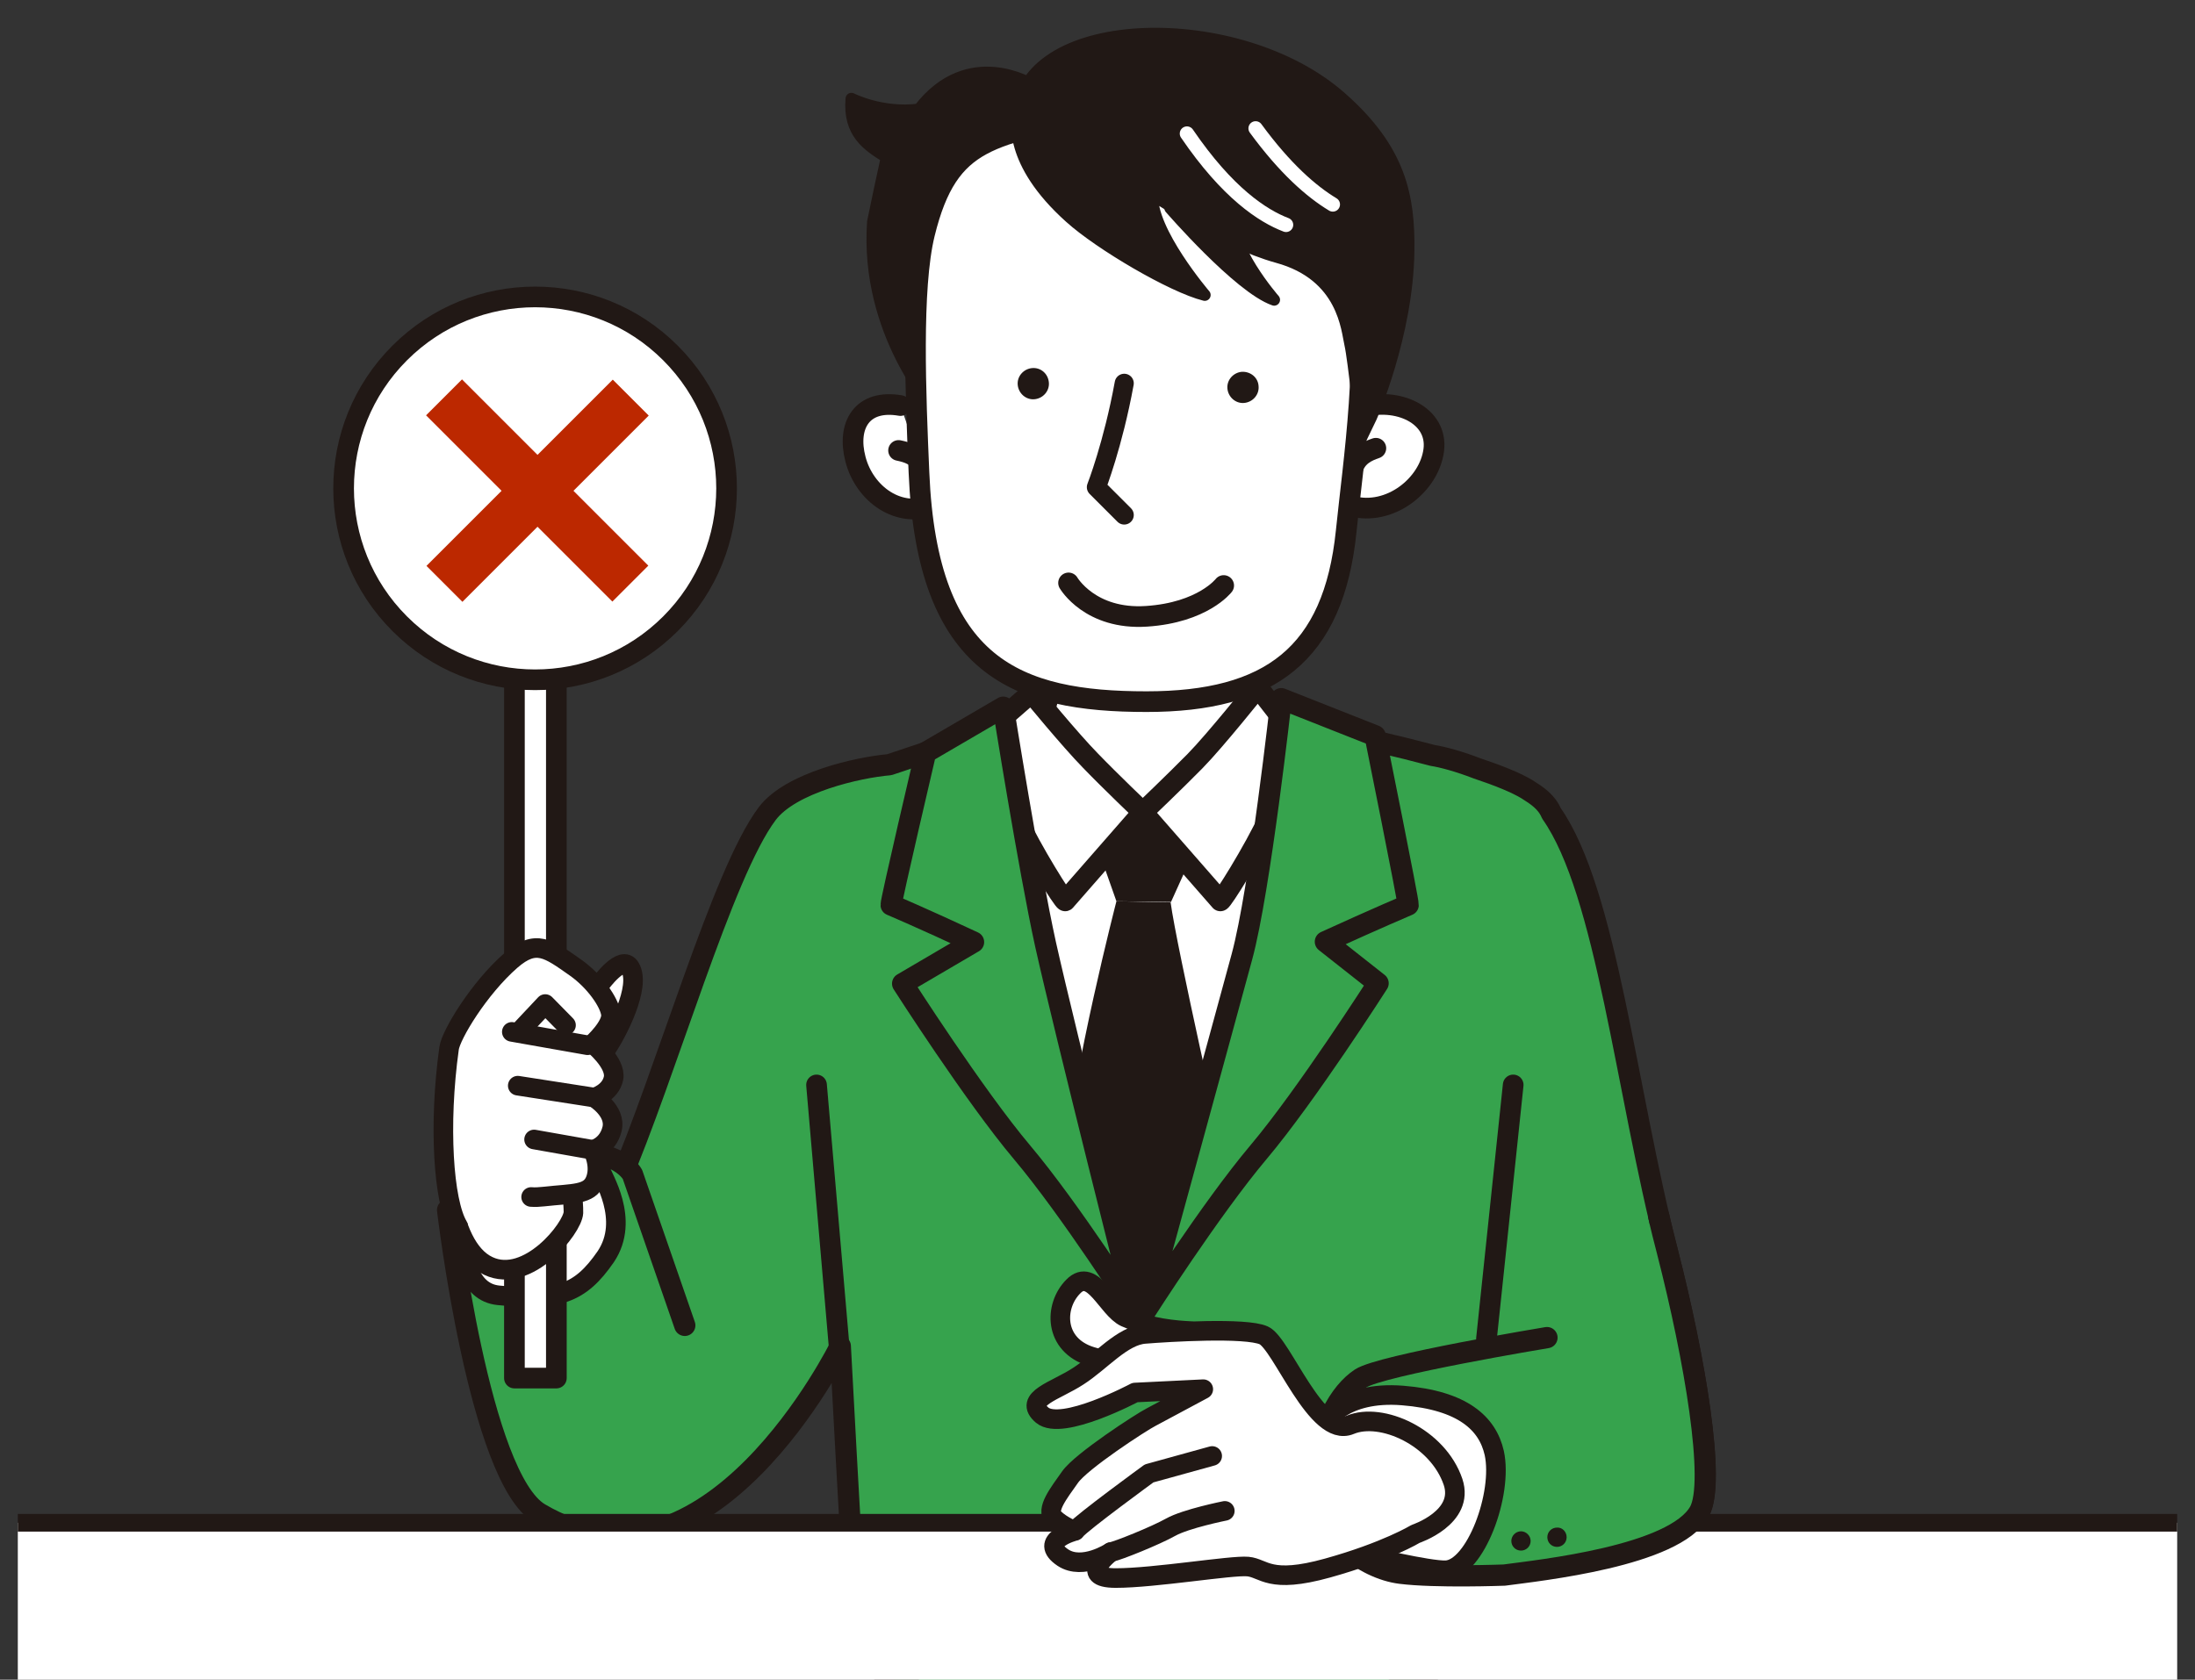 <?xml version="1.0" encoding="utf-8"?>
<!-- Generator: Adobe Illustrator 28.0.0, SVG Export Plug-In . SVG Version: 6.00 Build 0)  -->
<svg version="1.1" id="レイヤー_1" xmlns="http://www.w3.org/2000/svg" xmlns:xlink="http://www.w3.org/1999/xlink" x="0px"
	 y="0px" viewBox="0 0 591.4 452.7" style="enable-background:new 0 0 591.4 452.7;" xml:space="preserve">
<rect x="0" y="0" width="591.4" height="452.7" fill="#333333" stroke="none"/>
<style type="text/css">
	.st0{clip-path:url(#SVGID_00000011031471757699092060000013459723103516876677_);}
	.st1{fill:#36A34D;stroke:#211815;stroke-width:5.727;stroke-linecap:round;stroke-linejoin:round;stroke-miterlimit:10;}
	.st2{fill:#FFFFFF;stroke:#211815;stroke-width:4.751;stroke-linecap:round;stroke-linejoin:round;stroke-miterlimit:10;}
	.st3{fill:#FFFFFF;}
	.st4{fill:#FFFFFF;stroke:#211815;stroke-width:5.568;stroke-linecap:round;stroke-linejoin:round;stroke-miterlimit:10;}
	.st5{fill:#211815;}
	.st6{fill:none;stroke:#211815;stroke-width:5.568;stroke-linecap:round;stroke-linejoin:round;stroke-miterlimit:10;}
	.st7{fill:#F0C032;stroke:#211815;stroke-width:5.568;stroke-linecap:round;stroke-linejoin:round;stroke-miterlimit:10;}
	.st8{fill:#FFFFFF;stroke:#211815;stroke-width:5.28;stroke-linecap:round;stroke-linejoin:round;stroke-miterlimit:10;}
	.st9{fill:none;stroke:#211815;stroke-width:5.28;stroke-linecap:round;stroke-linejoin:round;stroke-miterlimit:10;}
	.st10{fill:#211815;stroke:#211815;stroke-width:3.167;stroke-linecap:round;stroke-linejoin:round;stroke-miterlimit:10;}
	.st11{fill:#FFFFFF;stroke:#211815;stroke-width:5.146;stroke-linecap:round;stroke-linejoin:round;stroke-miterlimit:10;}
	.st12{fill:none;stroke:#FFFFFF;stroke-width:3.872;stroke-linecap:round;stroke-linejoin:round;stroke-miterlimit:10;}
	.st13{fill:#BC2800;}
</style>
<g>
	<defs>
		<rect id="SVGID_1_" x="4.8" y="-13" width="581.8" height="465.7"/>
	</defs>
	<clipPath id="SVGID_00000036244648112514586400000009746199332589495948_">
		<use xlink:href="#SVGID_1_"  style="overflow:visible;"/>
	</clipPath>
	<g style="clip-path:url(#SVGID_00000036244648112514586400000009746199332589495948_);">
		<g>
			<path class="st1" d="M449.2,337.1c-11.1-43.1-16.3-96.7-31.2-117.9c-1.3-3.1-3.9-4.8-6.6-6.5c-3-1.8-7.7-3.7-13.4-5.6
				c-4.9-1.9-9.4-3.1-12-3.5c-18.7-5-39.8-9-39.9-9c-28.9-2.9-52.1-5.5-62.4-2.6c-10.7,3-29.3,9.1-44.1,14.1
				c-8.3,0.7-26.6,4.8-32.9,13.2c-12.1,16.1-27,69.4-40.3,100.4l-45.8,6.4c0,0,8.5,72.2,24.8,81.8c45.5,27,81-45.1,81-45.1
				s2.8,52.8,4.4,77.8c1.2,31.4,171.9,39.3,172.4-15.8c4.2-0.9,47.3-4.2,54.6-17.4C462.3,399.6,456.7,366.4,449.2,337.1z"/>
			<rect x="-56.9" y="410.4" class="st2" width="721.4" height="148.6"/>
			<polygon class="st3" points="254.7,201.4 306.2,353.8 359.6,196.1 			"/>
			<path class="st4" d="M335.1,150.5c0,0-2.4,33.4,6.5,47.1c8.9,13.7,8.1,21.8,8.1,21.8s-20.5,3-41.2,3.5
				c-23.9,0.6-41.3-1.2-41.3-1.2s5.2-7.1,12.9-26.4c6.7-16.8,5.3-41.9,5.3-41.9"/>
			<polygon class="st5" points="292.4,219.1 325.8,220.3 315.5,243.1 300.8,242.9 			"/>
			<path class="st5" d="M300.8,242.9c0,0-11.8,45.6-13.8,70l21.4,40.9l21.7-40.9c0,0-13.1-57.7-14.7-69.7L300.8,242.9z"/>
			<path class="st4" d="M307.9,218.9l20.9,23.9c0.4,0.2,8.9-13.2,13.4-22.9c4.7-10.1,6.9-22,6.6-22l-9.9-12.7
				c0,0-11.4,14.3-16.9,19.9C316.6,210.6,307.9,218.9,307.9,218.9z"/>
			<path class="st4" d="M307.9,218.9L287,242.8c-0.4,0.2-8.9-13.2-13.4-22.9c-4.7-10.1-6.9-23.6-6.6-23.7l10.9-9.5
				c0,0,10.4,12.7,15.9,18.3C299.2,210.6,307.9,218.9,307.9,218.9z"/>
			<path class="st6" d="M244.5,284.5"/>
			<line class="st7" x1="397.7" y1="367" x2="409.5" y2="367.5"/>
			<line class="st7" x1="226.4" y1="366.5" x2="220" y2="292.4"/>
			<path class="st5" d="M394.7,416.3c0,1.5-1.2,2.6-2.6,2.6s-2.6-1.2-2.6-2.6c0-1.5,1.2-2.6,2.6-2.6S394.7,414.8,394.7,416.3z"/>
			<circle class="st5" cx="402.9" cy="416.8" r="2.6"/>
			<path class="st1" d="M446.9,327.7c0.7,3.2,1.5,6.3,2.3,9.4c7.5,29.2,13.1,62.4,8.7,70.3c-6.7,12-43,15.8-52.6,17.1
				c0,0-18.5,0.7-28-0.5c-9.5-1.2-22.9-10.3-22.5-24.9c0.4-14.6,6.3-24,11.8-27.6c5.5-3.6,50.2-11,50.2-11"/>
			<path class="st8" d="M356.8,383.6c0,0,4.8-8.8,21.1-7.5c16.2,1.3,22.9,7.5,24.7,15.5c2.4,11-5.1,31.2-13,31.6
				c-4.6,0.2-21.5-3.9-21.5-3.9L356.8,383.6z"/>
			<g>
				<path class="st8" d="M326.5,363.7c-1.3,0.4,0-4.6-6.6-5c-6.6-0.4-11.8-1.5-16.7-3.7c-4.8-2.2-8.8-13.6-14-8.3
					c-5.3,5.3-5.3,15.8,4.8,18.9c10.1,3.1,20.4,4.7,20.4,4.7L326.5,363.7z"/>
				<path class="st8" d="M363.8,384c-9.1,3.8-18.4-21.9-23.3-24.1c-4.8-2.2-25.9-0.9-32-0.4c-6.1,0.4-11.9,7.5-18,11.4
					c-6.1,4-14.9,6.1-9.7,10.5c5.3,4.4,25-6.1,25-6.1l18.4-0.9c0,0-11.4,6.1-14,7.5c-2.6,1.3-18.9,11.9-21.9,16.2
					c-3.1,4.4-6.6,8.8-4.4,11s5.7,3.5,5.7,3.5s-10.1,2.6-3.2,7.2c5.3,3.5,12.9-1.5,12.9-1.5s-9.2,7,1.3,7c10.5,0,31.2-3.5,35.6-3.1
					c4.4,0.4,5.7,4.8,21.5,0.4c15.8-4.4,23.7-9.2,23.7-9.2s13.3-4.4,10.1-14C387.4,387.3,372.2,380.5,363.8,384z"/>
				<path class="st9" d="M289.7,412.5c1.8-2.2,19.9-15.4,19.9-15.4l17-4.7"/>
				<path class="st9" d="M299.3,418.3c1.8-0.3,12-4.4,16.1-6.7c4.1-2.3,14.6-4.4,14.6-4.4"/>
			</g>
			<g>
				<path class="st4" d="M366.4,109.9c10.1-3.1,21.1,2,19.9,11.4c-1.2,9.4-11.8,17.9-22.2,15.1"/>
				<path class="st4" d="M364.4,126.5c1.1-3.7,4-4.9,6.3-5.7"/>
				<path class="st4" d="M242.6,109.3c-10.4-1.8-14.5,5.4-12.1,14.5c2.4,9.2,11.6,16.3,21.5,12.2"/>
				<path class="st4" d="M249.1,126.2c-1.6-3.5-4.6-4.3-7-4.8"/>
				<path class="st10" d="M247.6,29.5c-10,1.3-18.2-2.9-18.2-2.9c-0.8,9.3,4.4,12.6,9.5,15.8c-0.2,0.7-3.6,16.7-3.7,17.4
					c-2.1,30,16.9,50.6,16.9,50.6l26.1-87.5C278.2,22.9,261,12,247.6,29.5z"/>
				<path class="st4" d="M249.1,63c-3.6,14.7-2.4,43.5-1.5,64.4c2.2,52.6,26.4,61.7,61.3,61.7c33.2,0,50.4-12.7,53.8-45.9
					c1.8-17.8,6.8-50.4,2.1-70.3c-4.6-19.9-37-50.1-67.1-43.1C267.6,36.8,255.6,36.4,249.1,63z"/>
				<path class="st10" d="M369.4,112.5c0,0,9.8-22.1,10.1-44.8c0.2-14.6-2.1-27.3-18.3-41.5c-27.4-24.1-84.4-22.8-87,4.1
					c-0.2,2.1-2.6,13.3,14.1,28.3c8.1,7.3,27.5,18.7,36.3,20.9c0,0-14.8-17.3-14.1-27.1c0,0,18.5,12.7,33.7,16.9
					c17.9,4.9,18.7,19.7,19.6,23.5c0.9,3.8,3.1,24.9,3.1,24.9L369.4,112.5"/>
				<path class="st11" d="M302.9,103.3c-3,16.5-7.5,28-7.5,28l7.5,7.5"/>
				<path class="st12" d="M338.3,34.6c7.9,10.8,15,17,20.8,20.5"/>
				<path class="st12" d="M319.8,36c10.9,16,20.4,22.2,26.7,24.6"/>
				<path class="st4" d="M287.9,157.1c0,0,5.8,10,21,9c15.2-1,20.8-8.3,20.8-8.3"/>
				<path class="st5" d="M282.6,103.1c0.2,2.3-1.6,4.3-3.9,4.5c-2.3,0.2-4.3-1.6-4.5-3.9c-0.2-2.3,1.6-4.3,3.9-4.5
					C280.4,99,282.4,100.7,282.6,103.1z"/>
				<path class="st5" d="M339.1,104.1c0.2,2.3-1.6,4.3-3.9,4.5c-2.3,0.2-4.3-1.6-4.5-3.9c-0.2-2.3,1.6-4.3,3.9-4.5
					C337,100.1,339,101.8,339.1,104.1z"/>
				<path class="st10" d="M315.3,56.1c0,0,18.5,21.4,28,24.7c0,0-12.9-14.8-10.7-23.1"/>
			</g>
			<path class="st5" d="M412.4,415.3c0,1.5-1.2,2.6-2.6,2.6c-1.5,0-2.6-1.2-2.6-2.6s1.2-2.6,2.6-2.6
				C411.2,412.7,412.4,413.9,412.4,415.3z"/>
			<path class="st5" d="M422.1,414.3c0,1.5-1.2,2.6-2.6,2.6c-1.5,0-2.6-1.2-2.6-2.6c0-1.5,1.2-2.6,2.6-2.6
				C420.9,411.6,422.1,412.8,422.1,414.3z"/>
			<line class="st7" x1="400.5" y1="360.8" x2="407.7" y2="292.4"/>
			<path class="st1" d="M379.4,243.9c0.1-1-8.9-45.6-8.9-45.6l-25.3-10c0,0-5.7,51.6-10.6,69.6c-5.3,19.6-26.2,95.8-26.2,95.8
				s17.8-27.9,30.7-43.2c12.9-15.3,32.2-45.5,32.2-45.5l-14.2-11.2C370.9,247.5,379.4,243.9,379.4,243.9z"/>
			<path class="st1" d="M240.1,243.9c-0.1-1,9.3-41.1,9.3-41.1l20.9-12.2c0,0,6.9,43.4,11.4,63.9c5.4,24.2,24.4,99.3,24.4,99.3
				s-17.8-27.9-30.7-43.2c-12.9-15.3-32.2-45.5-32.2-45.5l19.1-11.2C248.6,247.5,240.1,243.9,240.1,243.9z"/>
			<path class="st1" d="M184.5,357.2l-14.1-40.7c0,0-5.2-9.7-23.8-3.6c-13,4.3-24.6,14.7-24.6,14.7"/>
			<path class="st8" d="M126.6,309.6c0,0-8.5,37.9,7.7,39.5c16.1,1.6,22-0.4,28.9-10.4c6.8-10.1-1.2-21.8-1.2-23
				C161.9,314.5,126.6,309.6,126.6,309.6z"/>
			<g>
				<rect x="138.6" y="165.9" class="st4" width="11.3" height="205.5"/>
				
					<ellipse transform="matrix(0.707 -0.707 0.707 0.707 -50.82 140.524)" class="st4" cx="144.2" cy="131.6" rx="51.6" ry="51.6"/>
			</g>
			<path class="st8" d="M121.1,309c-1.2,0-1.2,26.8,10.5,32.2c10.6,5,22.7-10.2,22.9-14.4c0.1-1.3-1.1-19.1-2.3-19.5
				C150.9,307,121.1,309,121.1,309z"/>
			<g>
				<path class="st8" d="M161.7,265.2c0,0,5.9-8.2,8.1-4.4c3,5.1-3.6,17.7-6.4,21.8c-2.8,4-9.7,9.7-9.7,9.7l-6.8-8.9L161.7,265.2z"
					/>
				<path class="st8" d="M123.4,330.4c-3.9-6.6-5.3-27.1-2.4-47.9c0.5-3.6,8-16.1,16.7-23.7c6.7-5.8,10-3.2,17.4,2
					c5.1,3.6,9.1,9.3,9.5,12.5s-4.9,8-4.9,8s6.4,5.2,5.6,9.3c-0.8,4-5.2,5.2-5.2,5.2s6,3.6,4.8,8.5c-1.2,4.8-5.2,5.6-5.2,5.6
					s2.3,4.2,0.7,8.2c-1.6,4-5.9,3.5-14,4.4c-1.1,0.1-2.2,0.2-3.3,0.1"/>
				<polyline class="st8" points="140.7,277.2 146.9,270.6 152.5,276.3 				"/>
				<line class="st8" x1="137.9" y1="278.1" x2="158.3" y2="281.7"/>
				<line class="st8" x1="139.5" y1="292.6" x2="160.1" y2="295.8"/>
				<line class="st8" x1="143.9" y1="307.1" x2="159.7" y2="309.9"/>
			</g>
		</g>
		<g>
			
				<rect x="109.2" y="125.4" transform="matrix(0.707 0.707 -0.707 0.707 135.933 -63.614)" class="st13" width="71" height="13.7"/>
			
				<rect x="109.2" y="125.4" transform="matrix(-0.707 0.707 -0.707 -0.707 340.648 123.456)" class="st13" width="71" height="13.7"/>
		</g>
	</g>
</g>
</svg>
